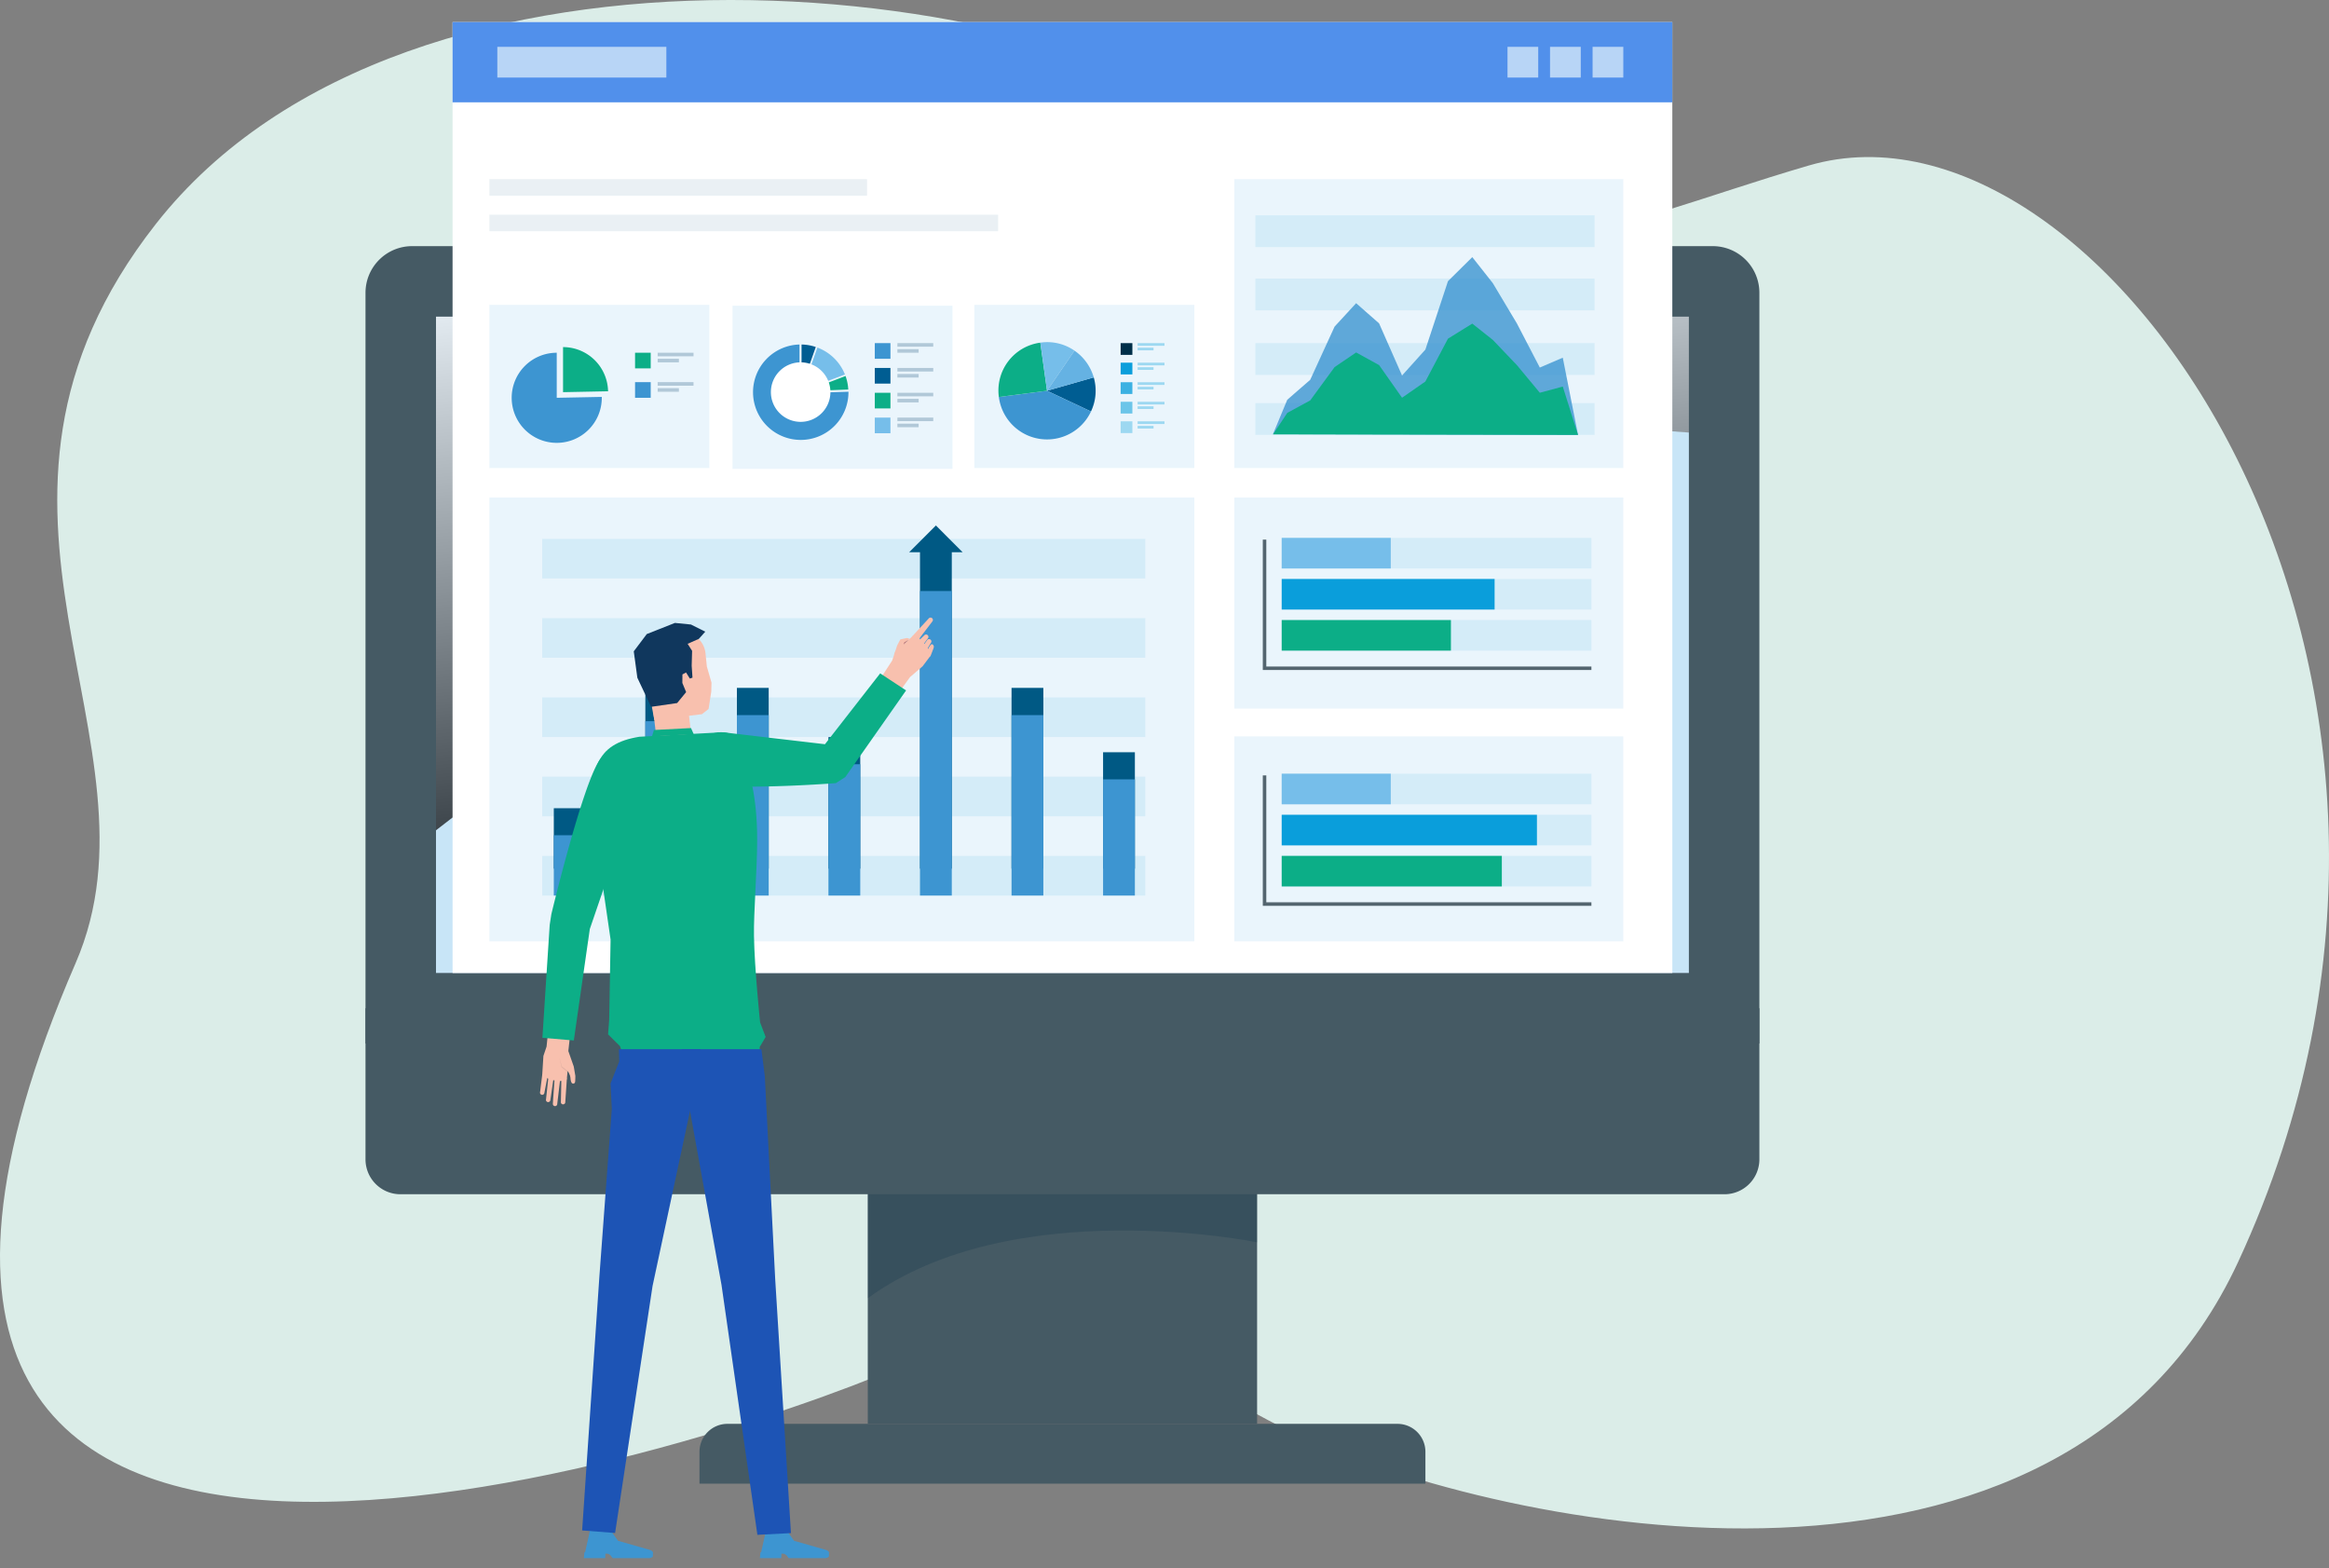 <svg xmlns="http://www.w3.org/2000/svg" xmlns:xlink="http://www.w3.org/1999/xlink" width="437.29" height="294.397" viewBox="0 0 437.29 294.397"><rect x="0" y="0" width="437.29" height="294.397" fill="#808080" stroke="none"/><defs><style>.a{fill:#dbede8;}.b{fill:#455a64;}.c{fill:#002a43;}.c,.i{opacity:0.2;}.d{fill:#c8e5f7;}.e,.h,.m{opacity:0.7;}.e{mix-blend-mode:screen;isolation:isolate;fill:url(#a);}.f{fill:#fff;}.g{fill:#5190eb;}.h{fill:#e4f2fb;}.i,.m{fill:#99b6ca;}.j,.o{fill:#76beea;}.j{opacity:0.15;}.k,.w{fill:#3d95d1;}.l{fill:#0cae87;}.n{fill:#005d92;}.p{fill:#002f49;}.q{fill:#9dd8f1;}.r,.x{fill:#0a9edb;}.s{fill:#3bb1e2;}.t{fill:#6cc5e9;}.u{fill:#65b2e3;}.ah,.v,.x{opacity:0.1;}.w{opacity:0.8;}.y{fill:#005984;}.z{fill:#54656f;}.aa{fill:#f8c0ae;}.ab{fill:#10375d;}.ac{fill:#2a2a3b;}.ad{fill:#1d54b5;}.ae{fill:#facbc7;}.af{fill:#f69999;}.ag{fill:#b97373;}.ah{fill:#1a2c3d;}</style><linearGradient id="a" x1="0.281" y1="-0.372" x2="0.581" y2="0.823" gradientUnits="objectBoundingBox"><stop offset="0.237" stop-color="#fff"/><stop offset="1"/></linearGradient></defs><g transform="translate(-26.146 -262.679)"><path class="a" d="M269.639,532c39.707,18.25,143.517,39.212,176.745-32.419C498.011,388.291,421.1,277.605,365.81,293.739c-39.7,11.585-63.78,26.6-99.732-2.765-40.679-33.227-163.146-46.81-210.662,13.748-41.86,53.349,2.939,97.211-15.069,138.768-66.138,152.623,118.218,91.449,154.13,76.027S250.347,523.137,269.639,532Z" transform="translate(0)"/><g transform="translate(94.772 308.891)"><g transform="translate(0 0)"><g transform="translate(62.708 168.99)"><g transform="translate(0 0)"><rect class="b" width="73.099" height="52.118" transform="translate(31.599)"/><path class="b" d="M5.251,0h125.8A5.251,5.251,0,0,1,136.3,5.251v5.98a0,0,0,0,1,0,0H0a0,0,0,0,1,0,0V5.251A5.251,5.251,0,0,1,5.251,0Z" transform="translate(0 52.118)"/></g><path class="c" d="M565.558,975.133v28.536c27.257-19.9,73.1-10.5,73.1-10.5v-18.04Z" transform="translate(-533.958 -975.133)"/></g><path class="b" d="M0,0H261.713a0,0,0,0,1,0,0V28.363a6.556,6.556,0,0,1-6.556,6.556H6.556A6.556,6.556,0,0,1,0,28.363V0A0,0,0,0,1,0,0Z" transform="translate(0 143.082)"/><rect class="d" width="248.478" height="136.465" transform="translate(6.618 6.618)"/><path class="e" d="M275.251,437.578v108.2c48.415-37.876,120.24-91.467,248.478-79.247V437.578Z" transform="translate(-268.633 -430.96)"/><path class="b" d="M515.055,565.369H253.342V424.424a8.754,8.754,0,0,1,8.755-8.755H506.3a8.755,8.755,0,0,1,8.755,8.755ZM266.578,552.133H501.819V428.9H266.578Z" transform="translate(-253.342 -415.669)"/></g></g><g transform="translate(111.119 266.823)"><g transform="translate(0 0)"><rect class="f" width="229.019" height="178.532"/><rect class="g" width="229.019" height="15.067"/></g><g transform="translate(8.404 4.648)"><rect class="h" width="31.736" height="5.77"/><g transform="translate(189.669)"><rect class="h" width="5.77" height="5.77"/><rect class="h" width="5.77" height="5.77" transform="translate(7.987)"/><rect class="h" width="5.77" height="5.77" transform="translate(15.975)"/></g></g><g transform="translate(6.913 29.492)"><rect class="i" width="70.904" height="3.099"/><rect class="i" width="95.524" height="3.099" transform="translate(0 6.67)"/></g><g transform="translate(6.913 53.09)"><rect class="j" width="41.299" height="30.64"/><g transform="translate(4.186 7.932)"><path class="k" d="M352.665,490.382v-8.46a8.46,8.46,0,1,0,8.461,8.46c0-.056-.008-.111-.008-.167Z" transform="translate(-344.205 -480.864)"/><path class="l" d="M384.6,486.714a8.456,8.456,0,0,0-8.452-8.293v8.46Z" transform="translate(-366.503 -478.421)"/><g transform="translate(23.165 1.057)"><rect class="l" width="2.938" height="2.938"/><rect class="m" width="6.732" height="0.668" transform="translate(4.247)"/><rect class="m" width="3.987" height="0.668" transform="translate(4.247 1.135)"/><g transform="translate(0 5.522)"><rect class="k" width="2.938" height="2.939"/><rect class="m" width="6.732" height="0.668" transform="translate(4.247)"/><rect class="m" width="3.987" height="0.668" transform="translate(4.247 1.135)"/></g></g></g></g><g transform="translate(52.564 53.248)"><rect class="j" width="41.299" height="30.64"/><g transform="translate(3.842 7.028)"><g transform="translate(22.87)"><rect class="k" width="2.939" height="2.939"/><rect class="m" width="6.732" height="0.668" transform="translate(4.248)"/><rect class="m" width="3.987" height="0.668" transform="translate(4.248 1.135)"/><g transform="translate(0 4.661)"><rect class="n" width="2.939" height="2.939"/><rect class="m" width="6.732" height="0.668" transform="translate(4.248)"/><rect class="m" width="3.987" height="0.668" transform="translate(4.248 1.135)"/></g><g transform="translate(0 9.322)"><rect class="l" width="2.939" height="2.939"/><rect class="m" width="6.732" height="0.668" transform="translate(4.248)"/><rect class="m" width="3.987" height="0.668" transform="translate(4.248 1.135)"/></g><g transform="translate(0 13.982)"><rect class="o" width="2.939" height="2.939"/><rect class="m" width="6.732" height="0.668" transform="translate(4.248)"/><rect class="m" width="3.987" height="0.668" transform="translate(4.248 1.135)"/></g></g><g transform="translate(0 0.255)"><path class="n" d="M524.39,476.8v8.024l2.672-7.558A8.931,8.931,0,0,0,524.39,476.8Z" transform="translate(-515.271 -476.796)"/><path class="o" d="M527.607,478.693l-2.866,8.11,8.04-3.058A8.934,8.934,0,0,0,527.607,478.693Z" transform="translate(-515.516 -478.12)"/><path class="l" d="M527.051,499.241l7.968-.3a8.906,8.906,0,0,0-.512-2.538Z" transform="translate(-517.128 -490.482)"/><path class="k" d="M502.935,476.8a8.958,8.958,0,1,0,9.19,8.951c0-.029,0-.056,0-.085l-9.185.287Z" transform="translate(-494.199 -476.796)"/><path class="f" d="M516.506,493.478a5.587,5.587,0,1,1-5.587-5.587A5.587,5.587,0,0,1,516.506,493.478Z" transform="translate(-501.969 -484.54)"/></g></g></g><g transform="translate(97.974 53.09)"><rect class="j" width="41.299" height="30.64"/><g transform="translate(4.515 7.002)"><g transform="translate(22.948 0.184)"><rect class="p" width="2.204" height="2.204"/><rect class="q" width="5.049" height="0.501" transform="translate(3.186)"/><rect class="q" width="2.99" height="0.501" transform="translate(3.186 0.852)"/><g transform="translate(0 3.671)"><rect class="r" width="2.204" height="2.204"/><rect class="q" width="5.049" height="0.501" transform="translate(3.186)"/><rect class="q" width="2.99" height="0.501" transform="translate(3.186 0.852)"/></g><g transform="translate(0 7.342)"><rect class="s" width="2.204" height="2.204"/><rect class="q" width="5.049" height="0.501" transform="translate(3.186)"/><rect class="q" width="2.99" height="0.501" transform="translate(3.186 0.852)"/></g><g transform="translate(0 11.013)"><rect class="t" width="2.204" height="2.204"/><rect class="q" width="5.049" height="0.501" transform="translate(3.186)"/><rect class="q" width="2.99" height="0.501" transform="translate(3.186 0.852)"/></g><g transform="translate(0 14.684)"><rect class="q" width="2.204" height="2.204"/><rect class="q" width="5.049" height="0.501" transform="translate(3.186)"/><rect class="q" width="2.99" height="0.501" transform="translate(3.186 0.851)"/></g></g><path class="n" d="M685.235,503.656a9.019,9.019,0,0,0,.521-6.39l-8.771,2.505Z" transform="translate(-667.857 -490.643)"/><path class="k" d="M647.04,506.726a9.116,9.116,0,0,0,17.3,2.719l-8.25-3.885Z" transform="translate(-646.957 -496.432)"/><path class="l" d="M654.633,475.662a9.052,9.052,0,0,0-7.784,10.2l9.045-1.166Z" transform="translate(-646.766 -475.565)"/><path class="o" d="M679.225,476.937a8.944,8.944,0,0,0-6.414-1.5l1.261,9.031Z" transform="translate(-664.944 -475.341)"/><path class="u" d="M682.139,480.626l-5.154,7.531,8.771-2.505A9.138,9.138,0,0,0,682.139,480.626Z" transform="translate(-667.857 -479.03)"/></g></g><g transform="translate(146.783 29.492)"><rect class="j" width="73.036" height="54.238" transform="translate(0)"/><g transform="translate(3.954 6.784)"><g class="v"><rect class="r" width="63.686" height="5.968" transform="translate(0 35.263)"/><rect class="r" width="63.686" height="5.968" transform="translate(0 24)"/><rect class="r" width="63.686" height="5.968" transform="translate(0 11.878)"/><rect class="r" width="63.686" height="5.968"/></g><g transform="translate(3.307 7.855)"><path class="w" d="M817.441,455.724l2.679-6.444,4.311-3.751L829,435.552l4.049-4.4,4.311,3.788,4.311,9.789,4.379-4.865,4.243-12.846,4.565-4.516,3.854,4.887,4.515,7.552,4.311,8.292,4.311-1.851,2.866,14.5Z" transform="translate(-817.441 -422.503)"/><path class="l" d="M817.441,484.618l2.679-4.035,4.311-2.349L829,471.988l4.049-2.754,4.311,2.372,4.311,6.129,4.379-3.046,4.243-8.043,4.565-2.828,3.854,3.059,4.515,4.728,4.311,5.192,4.311-1.159,2.866,9.076Z" transform="translate(-817.441 -451.338)"/></g></g></g><g transform="translate(6.913 89.266)"><rect class="j" width="132.36" height="83.325"/><g transform="translate(9.924 5.248)"><g transform="translate(0 2.511)"><rect class="x" width="113.225" height="7.441" transform="translate(0 59.526)"/><rect class="x" width="113.225" height="7.441" transform="translate(0 44.645)"/><rect class="x" width="113.225" height="7.441" transform="translate(0 29.763)"/><rect class="x" width="113.225" height="7.441" transform="translate(0 14.882)"/><rect class="x" width="113.225" height="7.441"/></g><g transform="translate(2.172)"><g transform="translate(0 4.327)"><rect class="y" width="5.972" height="11.344" transform="translate(0 48.755)"/><rect class="y" width="5.972" height="24.701" transform="translate(51.566 35.398)"/><rect class="y" width="5.972" height="60.099" transform="translate(68.754)"/><rect class="y" width="5.972" height="33.938" transform="translate(85.943 26.161)"/><rect class="y" width="5.972" height="21.854" transform="translate(103.131 38.245)"/><rect class="y" width="5.972" height="32.792" transform="translate(17.188 27.307)"/><rect class="y" width="5.972" height="33.938" transform="translate(34.377 26.161)"/><rect class="k" width="5.972" height="11.323" transform="translate(0 53.828)"/><rect class="k" width="5.972" height="24.656" transform="translate(51.566 40.494)"/><rect class="k" width="5.972" height="57.169" transform="translate(68.754 7.982)"/><rect class="k" width="5.972" height="33.876" transform="translate(85.943 31.274)"/><rect class="k" width="5.972" height="21.814" transform="translate(103.131 43.337)"/><rect class="k" width="5.972" height="32.732" transform="translate(17.188 32.418)"/><rect class="k" width="5.972" height="33.876" transform="translate(34.377 31.274)"/></g><path class="y" d="M596.3,589.3l-5.022,5.022H601.32Z" transform="translate(-524.558 -589.302)"/></g></g></g><g transform="translate(146.783 89.266)"><rect class="j" width="73.036" height="39.625" transform="translate(0)"/><g transform="translate(5.349 7.576)"><g class="v" transform="translate(3.545)"><rect class="r" width="58.153" height="5.743" transform="translate(0 7.712)"/><rect class="r" width="58.153" height="5.743"/><rect class="r" width="58.153" height="5.743" transform="translate(0 15.424)"/></g><g transform="translate(3.545)"><rect class="r" width="39.975" height="5.743" transform="translate(0 7.712)"/><rect class="o" width="20.481" height="5.743"/><rect class="l" width="31.773" height="5.743" transform="translate(0 15.424)"/></g><path class="z" d="M872.811,622.548h-61.7V598.065h.657v23.824h61.04Z" transform="translate(-811.113 -597.745)"/></g></g><g transform="translate(146.783 134.11)"><rect class="j" width="73.036" height="38.482" transform="translate(0)"/><g transform="translate(5.349 7.004)"><g class="v" transform="translate(3.545)"><rect class="r" width="58.153" height="5.743" transform="translate(0 7.712)"/><rect class="r" width="58.153" height="5.743"/><rect class="r" width="58.153" height="5.743" transform="translate(0 15.424)"/></g><g transform="translate(3.545)"><rect class="r" width="47.922" height="5.743" transform="translate(0 7.712)"/><rect class="o" width="20.481" height="5.743"/><rect class="l" width="41.333" height="5.743" transform="translate(0 15.424)"/></g><path class="z" d="M872.811,769.114h-61.7V744.631h.657v23.826h61.04Z" transform="translate(-811.113 -744.312)"/></g></g></g><g transform="translate(127.535 378.649)"><g transform="translate(17.602 0.977)"><g transform="translate(0.875 1.027)"><path class="aa" d="M425.964,670.449l8.938-1.089,1.248-.972.508-3.251.043-1.7-.876-3.042-.251-2.472a4.379,4.379,0,0,0-2.847-3.668l-2.736-1.005-4.113,1.278-2.9,1.929.191,6.57,2.191,4.164Z" transform="translate(-422.977 -653.25)"/><path class="aa" d="M434.155,706.578l3.234-.24a1.666,1.666,0,0,0,1.538-1.785l-.787-6.589-6.557.485.787,6.589A1.666,1.666,0,0,0,434.155,706.578Z" transform="translate(-428.984 -684.458)"/></g><path class="ab" d="M432.311,652.838l-2.113.937.838,1.316-.079,2.792.151,2.247-.5.163-.706-1.137-.68.365-.015,1.6.711,1.718-1.693,2.058-4.887.706-2.582-5.456-.673-4.962,2.446-3.245,5.282-2.089,3.012.3,2.684,1.342Z" transform="translate(-420.079 -649.848)"/></g><path class="l" d="M399.941,778.125h25.781l0-1.239,1.113-1.881-1.039-2.723s-1.046-10.036-1.151-16.221c-.075-4.364.583-12.177.6-17.895.023-8.88-1.589-12.95-2.851-17.783-.873-3.34-5.27-2.492-5.27-2.492l-14.017.754c-8.178,1.318-9.9,6.184-8.274,18.228l2.888,19.838-.262,15.105-.207,2.7,2.231,2.214Z" transform="translate(-384.468 -696.295)"/><g transform="translate(7.912 81.007)"><g transform="translate(0.32 90.353)"><g transform="translate(33.05)"><path class="k" d="M502.69,1218.289h-.167l-.037.838h-4.011l.109-1.11.131,0,0-.011.916-4.078h4.164l.088.537,1.018,1.41,6.083,1.74s.479.209.47.472l-.017.481-.01.289s-.074.128-.57.272h-6.977l-.421-.561-.411-.258Z" transform="translate(-498.474 -1213.926)"/></g><path class="k" d="M393.273,1218.289h-.167l-.037.838h-4.011l.108-1.11.131,0,0-.011.916-4.078h4.164l.088.537,1.018,1.41,6.083,1.74s.479.209.47.472l-.017.481-.011.289s-.074.128-.57.272H394.46l-.421-.561-.411-.258Z" transform="translate(-389.058 -1213.926)"/></g><g transform="translate(36.255 97.413)"><path class="ac" d="M508.026,1237.3l.2.007v-.007Z" transform="translate(-508.026 -1237.297)"/></g><path class="ad" d="M394.188,1005.633l-6.189-.48,3.241-47.718,2.331-31.42-.239-4.779,1.629-4.136-.059-2.3h15.316l-.4,4.3-8.6,40.177Z" transform="translate(-387.999 -914.799)"/><path class="ad" d="M470.447,1005.655l-6.3.325-6.738-46.919-7.457-41.172V914.8H464.9l.641,5.094,1.951,38.1Z" transform="translate(-431.241 -914.799)"/></g><g transform="translate(30.632 0)"><g transform="translate(31.179)"><path class="aa" d="M584.287,659.224l-1.267.268-.587,1.109-.61,1.869,1.967-2.136.057-.269.474-.25.445-.428Z" transform="translate(-577.176 -655.415)"/><g transform="translate(7.191)"><line class="ae" transform="translate(0 3.63)"/><path class="aa" d="M600.354,662.059l-.681-.8.882-1.229a.441.441,0,0,1,.637.61Z" transform="translate(-596.826 -655.879)"/><path class="aa" d="M603.492,663.161c.353.267.156.68.1.83-.211.546-.462,1.208-.462,1.208l-.154.205-.535-1.067a5.184,5.184,0,0,1,.587-1.005C603.12,663.226,603.266,662.991,603.492,663.161Z" transform="translate(-598.756 -658.121)"/><path class="aa" d="M597.717,659.066l-.824-.774,1.166-1.132a.441.441,0,0,1,.655.589Z" transform="translate(-594.885 -653.873)"/><path class="aa" d="M594.135,650.944l2.752-3.6a.443.443,0,1,0-.666-.583l-3.116,3.373Z" transform="translate(-592.241 -646.614)"/><path class="af" d="M593.012,658.407" transform="translate(-592.177 -654.845)"/></g><path class="aa" d="M574.573,658.028l-1.106,1.065-.442.368-1.677,1.4-.595,1.755-4.314,6.654,3.621,2.038,4.05-5.586,2.361-2.03,1.518-2.016a5.913,5.913,0,0,0-1.624-2.664A2.839,2.839,0,0,0,574.573,658.028Z" transform="translate(-566.439 -654.58)"/><path class="ag" d="M587.768,661.264l.16-.432.809-.453Z" transform="translate(-581.325 -656.222)"/></g><g transform="translate(0 10.458)"><path class="l" d="M501.324,684.432l-4.867-3.2-10.367,13.3-19-2.227a5.562,5.562,0,0,0-2.91,2.445h0a4.7,4.7,0,0,0-.78,4.119l.114.4a4.535,4.535,0,0,0,2.234,2.773h0a6.873,6.873,0,0,0,3.182.426c8.528.2,19.2-.629,19.2-.629l1.777-1.133Z" transform="translate(-463.218 -681.236)"/></g></g><g transform="translate(0 25.086)"><g transform="translate(0 47.936)"><path class="aa" d="M368.075,896.7l1.02,2.913.3,1.772,0,0s0,0,0,0-.009.8-.042,1.067a.47.47,0,0,1-.126.272v0l0,0s-.012.006-.017.011a.322.322,0,0,1-.291.074c-.262-.055-.407-.415-.449-1.111l-.07-.337-.015-.077v0h0l-.266-.584-.009.007-.177-.269-.139,1.525a2.661,2.661,0,0,1-1.891.307,5.539,5.539,0,0,1-2.736-1.029l.229-3.627.594-1.756.759-7.505,4.189.539Z" transform="translate(-362.754 -888.364)"/><path class="aa" d="M366.34,936.255l-.016.111a.413.413,0,0,1-.817-.119l.021-.148.447-4.147.956.245-.59,4.059Z" transform="translate(-364.386 -918.786)"/><path class="aa" d="M362.63,933.855a.414.414,0,0,1-.818-.129l.04-.253.386-3.151.986.452-.563,2.892Z" transform="translate(-361.807 -917.648)"/><path class="aa" d="M370.626,937.708a.413.413,0,1,1-.822-.083l0-.036.331-4.755,1.051.13-.559,4.691Z" transform="translate(-367.387 -919.402)"/><path class="aa" d="M375.627,937.139l-.016.285a.415.415,0,1,1-.829-.045l.008-.138.088-4.219,1.035-.09-.286,4.207Z" transform="translate(-370.863 -919.47)"/><path class="ah" d="M375.405,922.682l-1.067-.864-.464-1.6.389,1.742,1.143.952Z" transform="translate(-370.229 -910.599)"/></g><path class="l" d="M381.507,734.623a27.44,27.44,0,0,1-.986,4.1L372.2,763.03l-3,20.922-5.9-.5,1.37-21.188.315-2.041s5.719-23.885,9.011-28.875a3.952,3.952,0,0,1,3.9-1.572C379.791,730.387,381.9,731.472,381.507,734.623Z" transform="translate(-362.848 -729.664)"/></g><path class="l" d="M431.777,715.567l6.962-.363.507,1.145-7.838.421Z" transform="translate(-410.384 -694.485)"/></g></g></svg>